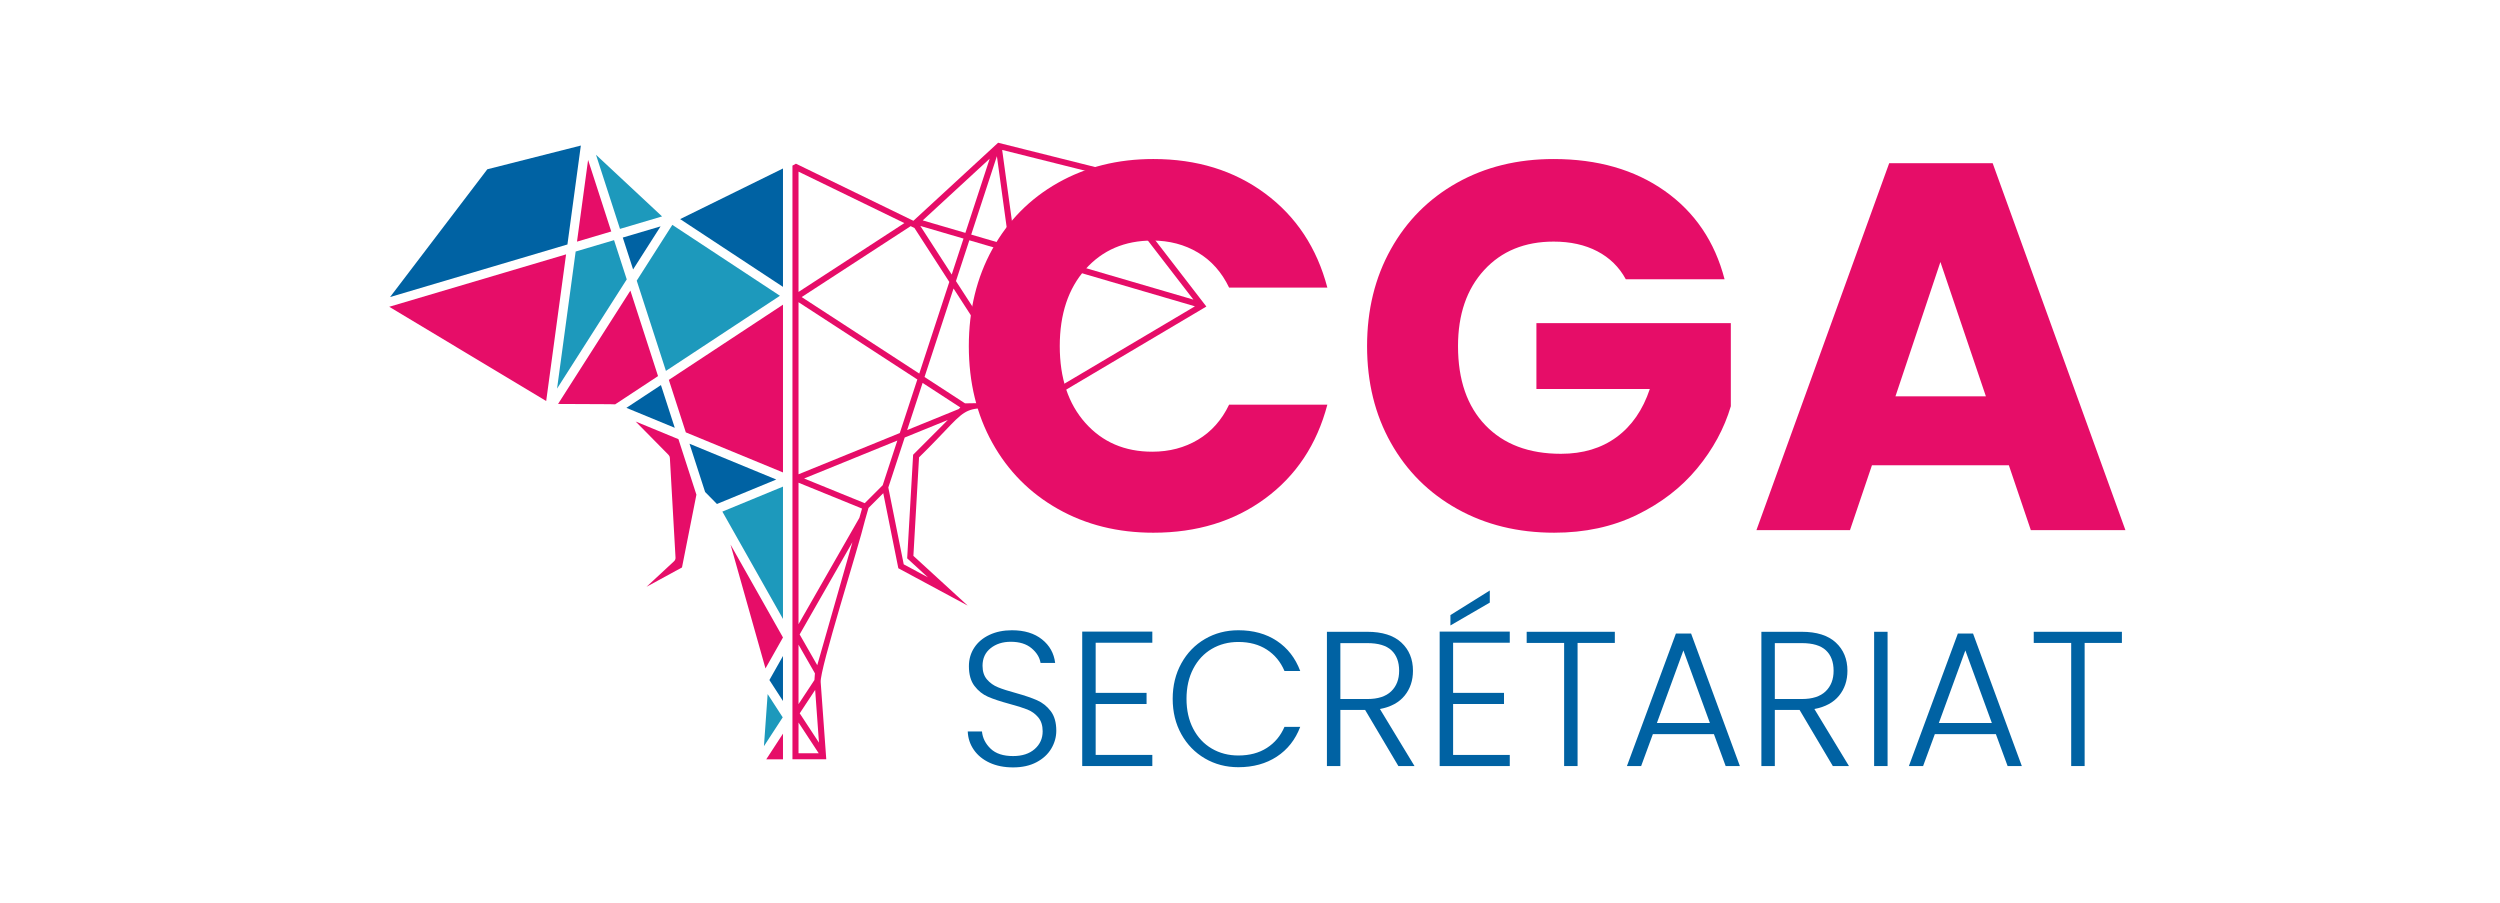 <?xml version="1.0" encoding="UTF-8"?>
<svg xmlns="http://www.w3.org/2000/svg" id="uuid-ec6cbf74-295c-48e1-90e9-0aba13e6aa31" viewBox="0 0 1058.337 382.12">
  <defs>
    <style>.uuid-8a3b3032-30e0-4b06-9393-9a0c6956bf3c{fill:#e60d68;}.uuid-c6469f85-7386-44ab-9768-ef51aa009d85{fill:#0062a3;}.uuid-0373fb23-6f3f-442c-8dca-526250f8016a{fill:#1d99bc;}</style>
  </defs>
  <polygon class="uuid-8a3b3032-30e0-4b06-9393-9a0c6956bf3c" points="331.464 321.446 331.464 310.571 324.38 321.446 331.464 321.446"></polygon>
  <polygon class="uuid-0373fb23-6f3f-442c-8dca-526250f8016a" points="324.972 293.831 323.399 315.886 331.352 303.676 324.972 293.831"></polygon>
  <polygon class="uuid-c6469f85-7386-44ab-9768-ef51aa009d85" points="291.887 187.849 298.495 208.272 303.509 213.354 328.618 202.999 291.887 187.849"></polygon>
  <polygon class="uuid-0373fb23-6f3f-442c-8dca-526250f8016a" points="331.464 262.022 331.464 205.996 305.8 216.581 331.464 262.022"></polygon>
  <polygon class="uuid-8a3b3032-30e0-4b06-9393-9a0c6956bf3c" points="290.33 183.034 331.464 200.001 331.464 128.977 283.141 160.818 290.33 183.034"></polygon>
  <polygon class="uuid-c6469f85-7386-44ab-9768-ef51aa009d85" points="331.464 121.443 331.464 71.321 287.922 92.751 331.464 121.443"></polygon>
  <polygon class="uuid-c6469f85-7386-44ab-9768-ef51aa009d85" points="331.464 296.762 331.464 277.699 325.711 287.885 331.464 296.762"></polygon>
  <path class="uuid-8a3b3032-30e0-4b06-9393-9a0c6956bf3c" d="M269.095,178.447l13.93,14.134c.329.334.525.776.552,1.245l2.395,42.239c.033.572-.193,1.13-.615,1.521l-11.67,10.826,15.023-8.191,6.102-30.803-7.603-23.5-18.115-7.472Z"></path>
  <polygon class="uuid-0373fb23-6f3f-442c-8dca-526250f8016a" points="281.91 157.012 330.174 125.21 284.622 95.194 269.55 118.813 281.91 157.012"></polygon>
  <polygon class="uuid-c6469f85-7386-44ab-9768-ef51aa009d85" points="268.012 114.059 279.649 95.822 263.646 100.566 268.012 114.059"></polygon>
  <polygon class="uuid-0373fb23-6f3f-442c-8dca-526250f8016a" points="280.269 91.619 252.309 65.529 262.459 96.898 280.269 91.619"></polygon>
  <polygon class="uuid-8a3b3032-30e0-4b06-9393-9a0c6956bf3c" points="258.761 97.994 248.957 67.693 244.263 102.291 258.761 97.994"></polygon>
  <polygon class="uuid-8a3b3032-30e0-4b06-9393-9a0c6956bf3c" points="164.774 129.872 231.22 169.762 239.641 107.681 164.774 129.872"></polygon>
  <polygon class="uuid-0373fb23-6f3f-442c-8dca-526250f8016a" points="259.948 101.662 243.695 106.479 235.824 164.501 265.323 118.273 259.948 101.662"></polygon>
  <polygon class="uuid-c6469f85-7386-44ab-9768-ef51aa009d85" points="245.89 61.615 206.302 71.659 165.13 125.748 240.209 103.493 245.89 61.615"></polygon>
  <path class="uuid-8a3b3032-30e0-4b06-9393-9a0c6956bf3c" d="M266.861,123.027l-30.619,47.983c1.891.009,4.374.019,7.06.031l11.911.055c2.399.01,4.055.018,5.203.079l18.154-11.962-11.708-36.187Z"></path>
  <polygon class="uuid-c6469f85-7386-44ab-9768-ef51aa009d85" points="279.801 163.02 265.173 172.658 285.652 181.105 279.801 163.02"></polygon>
  <polygon class="uuid-8a3b3032-30e0-4b06-9393-9a0c6956bf3c" points="331.462 269.861 309.264 230.556 324.057 282.973 331.462 269.861"></polygon>
  <path class="uuid-8a3b3032-30e0-4b06-9393-9a0c6956bf3c" d="M510.693,129.764l-45.148-58.566-43.01-10.775-0-0c-5.21,4.8-31.912,29.403-35.864,33.044-.219-.107-49.726-24.169-49.726-24.169l-1.473.813v251.303c4.768,0,9.732,0,14.309.001l-.013-.183.007-0c-.057-.785-2.236-30.867-2.348-32.422,0,0,.001.002.001.002v-0l0.0 0c-.542-5.215,16.091-57.352,18.767-68.615.199-.693,1.477-5.163,1.477-5.163,1.265-1.269,6.247-6.248,6.247-6.248l6.375,31.773,29.358,15.803-.001-.001.001.001-22.979-21.045,2.393-41.706c25.687-25.169,13.278-20.363,48.917-20.747l0.0.001c1.38-.818,72.711-43.101,72.711-43.101l-.002-.001ZM464.043,73.441l41.164,53.397-75.279-22.033-5.678-41.334,39.793,9.97ZM405.877,173.157l-21.847,8.897,6.538-19.954,15.972,10.392-.664.665ZM363.809,219.204l-25.767,45.047v-59.907l26.885,10.948-1.118,3.912ZM344.784,287.869l-6.742,10.221v-25.18l6.944,12.141-.203,2.819ZM338.042,127.927l50.298,32.723-7.43,22.674-42.867,17.458v-72.856ZM385.536,95.745l1.579.768,14.758,22.838c-2.939,8.97-9.713,29.643-12.713,38.797l-49.783-32.39,46.143-30.02.016.008ZM389.605,95.649l18.282,5.351-4.987,15.22-13.294-20.57ZM422.02,66.116l5.207,37.898-16.082-4.707,10.876-33.191ZM410.353,101.722l17.252,5.05,8.319,60.55-31.231-48.327,5.66-17.273ZM418.968,67.181l-10.29,31.404-18.057-5.285,28.347-26.119ZM382.847,94.438l-44.805,29.149v-50.924l44.805,21.775ZM338.042,318.877v-13.011l8.541,13.012-8.541-.001ZM346.702,314.394l-8.154-12.422,6.537-9.909,1.617,22.33ZM345.971,281.608l-7.452-13.028,22.339-39.05-14.887,52.079ZM366.077,213.017l-25.665-10.453,39.459-16.069-6.202,18.925c-1.038,1.05-6.442,6.438-7.592,7.596ZM386.555,192.512l-2.517,43.854c.28.256,8.281,7.584,8.788,8.049l-10.246-5.515-6.524-32.515,6.934-21.161,18.265-7.438-14.701,14.726ZM408.54,170.756l-17.152-11.159,12.278-37.471,31.159,48.216-26.286.414ZM438.805,169.417l-8.498-61.855,75.547,22.111-67.049,39.744Z"></path>
  <path class="uuid-8a3b3032-30e0-4b06-9393-9a0c6956bf3c" d="M420.092,105.487c6.637-12.019,15.893-21.385,27.768-28.1,11.87-6.708,25.332-10.066,40.379-10.066,18.436,0,34.217,4.867,47.348,14.602,13.127,9.735,21.904,23.011,26.328,39.826h-41.594c-3.098-6.488-7.488-11.43-13.164-14.824-5.681-3.392-12.136-5.089-19.36-5.089-11.655,0-21.096,4.059-28.32,12.168-7.229,8.114-10.841,18.956-10.841,32.524s3.612,24.415,10.841,32.524c7.224,8.114,16.666,12.171,28.32,12.171,7.224,0,13.68-1.695,19.36-5.089,5.676-3.392,10.066-8.332,13.164-14.824h41.594c-4.424,16.815-13.2,30.054-26.328,39.714-13.131,9.664-28.912,14.492-47.348,14.492-15.046,0-28.508-3.353-40.379-10.066-11.875-6.71-21.131-16.042-27.768-27.99-6.637-11.946-9.955-25.589-9.955-40.931s3.318-29.018,9.955-41.041Z"></path>
  <path class="uuid-8a3b3032-30e0-4b06-9393-9a0c6956bf3c" d="M688.249,118.207c-2.805-5.162-6.823-9.104-12.062-11.838-5.232-2.728-11.39-4.089-18.473-4.089-12.244,0-22.049,4.019-29.426,12.056-7.377,8.043-11.06,18.773-11.06,32.196,0,14.307,3.871,25.479,11.614,33.516,7.743,8.043,18.396,12.062,31.972,12.062,9.292,0,17.147-2.363,23.564-7.083,6.417-4.72,11.095-11.508,14.047-20.352h-48.011s0-27.883,0-27.883h82.304s0,35.183,0,35.183c-2.805,9.44-7.56,18.219-14.271,26.327-6.711,8.114-15.232,14.678-25.555,19.692-10.323,5.014-21.979,7.519-34.953,7.519-15.344,0-29.026-3.353-41.046-10.064-12.02-6.711-21.389-16.039-28.095-27.989-6.717-11.95-10.07-25.59-10.07-40.928,0-15.344,3.353-29.02,10.07-41.046,6.705-12.02,16.039-21.383,27.989-28.101,11.944-6.705,25.585-10.064,40.928-10.064,18.584,0,34.258,4.502,47.015,13.493,12.757,9.004,21.201,21.466,25.337,37.393h-41.818Z"></path>
  <path class="uuid-8a3b3032-30e0-4b06-9393-9a0c6956bf3c" d="M850.426,196.976h-57.968s-9.292,27.434-9.292,27.434h-39.602s56.194-155.32,56.194-155.32h43.809s56.194,155.32,56.194,155.32h-40.044s-9.292-27.434-9.292-27.434ZM840.692,167.768l-19.25-56.86-19.026,56.86h38.276Z"></path>
  <path class="uuid-c6469f85-7386-44ab-9768-ef51aa009d85" d="M418.991,322.914c-2.846-1.302-5.082-3.118-6.708-5.447-1.626-2.332-2.494-4.933-2.602-7.807h6.017c.27,2.766,1.49,5.19,3.66,7.278,2.166,2.088,5.337,3.131,9.513,3.131,3.847,0,6.898-.989,9.148-2.969,2.248-1.978,3.375-4.484,3.375-7.522,0-2.438-.624-4.402-1.872-5.894-1.246-1.49-2.792-2.602-4.633-3.334-1.844-.732-4.391-1.531-7.643-2.399-3.796-1.03-6.803-2.034-9.027-3.008-2.222-.976-4.12-2.494-5.691-4.553s-2.358-4.851-2.358-8.375c0-2.928.758-5.542,2.276-7.848,1.518-2.304,3.66-4.106,6.425-5.406,2.764-1.302,5.935-1.952,9.513-1.952,5.257,0,9.5,1.289,12.726,3.862,3.224,2.576,5.082,5.894,5.57,9.96h-6.181c-.38-2.33-1.654-4.402-3.821-6.22-2.168-1.816-5.095-2.723-8.781-2.723-3.416,0-6.261.907-8.537,2.723-2.278,1.818-3.416,4.296-3.416,7.44,0,2.386.622,4.309,1.87,5.773,1.246,1.464,2.805,2.576,4.676,3.334,1.87.76,4.402,1.574,7.602,2.44,3.686,1.03,6.667,2.047,8.943,3.049,2.278,1.004,4.202,2.535,5.773,4.595,1.572,2.062,2.358,4.825,2.358,8.293,0,2.658-.704,5.177-2.114,7.563s-3.495,4.309-6.261,5.773c-2.764,1.464-6.071,2.196-9.919,2.196-3.742,0-7.034-.652-9.88-1.952Z"></path>
  <path class="uuid-c6469f85-7386-44ab-9768-ef51aa009d85" d="M463.833,272.094v21.221h21.547v4.718h-21.547v21.547h23.987v4.715h-29.678v-56.917h29.678v4.715h-23.987Z"></path>
  <path class="uuid-c6469f85-7386-44ab-9768-ef51aa009d85" d="M500.096,280.834c2.44-4.417,5.773-7.859,10.003-10.325,4.227-2.468,8.943-3.701,14.148-3.701,6.341,0,11.775,1.505,16.303,4.512,4.525,3.01,7.818,7.25,9.878,12.726h-6.667c-1.626-3.847-4.106-6.857-7.44-9.025-3.334-2.168-7.358-3.254-12.073-3.254-4.176,0-7.928.976-11.262,2.928-3.334,1.952-5.95,4.756-7.848,8.416s-2.846,7.9-2.846,12.726.948,9.053,2.846,12.684,4.515,6.423,7.848,8.375c3.334,1.952,7.086,2.928,11.262,2.928,4.715,0,8.74-1.071,12.073-3.213,3.334-2.14,5.814-5.108,7.44-8.904h6.667c-2.06,5.421-5.365,9.623-9.919,12.604s-9.975,4.471-16.262,4.471c-5.205,0-9.921-1.233-14.148-3.701-4.23-2.466-7.563-5.894-10.003-10.286-2.438-4.389-3.657-9.377-3.657-14.96s1.22-10.584,3.657-15.003Z"></path>
  <path class="uuid-c6469f85-7386-44ab-9768-ef51aa009d85" d="M591.979,324.296l-14.068-23.743h-10.489v23.743h-5.691v-56.837h17.076c6.341,0,11.152,1.518,14.431,4.553,3.28,3.038,4.92,7.021,4.92,11.953,0,4.122-1.179,7.632-3.537,10.53-2.36,2.902-5.842,4.787-10.45,5.652l14.636,24.149h-6.829ZM567.422,295.917h11.465c4.446,0,7.792-1.082,10.042-3.252,2.25-2.168,3.375-5.067,3.375-8.701,0-3.74-1.084-6.626-3.252-8.658-2.17-2.034-5.583-3.051-10.245-3.051h-11.385v23.661Z"></path>
  <path class="uuid-c6469f85-7386-44ab-9768-ef51aa009d85" d="M615.152,272.094v21.221h21.547v4.718h-21.547v21.547h23.987v4.715h-29.678v-56.917h29.678v4.715h-23.987ZM630.682,255.1l-16.668,9.677v-4.391l16.668-10.409v5.123Z"></path>
  <path class="uuid-c6469f85-7386-44ab-9768-ef51aa009d85" d="M683.615,267.459v4.718h-15.774v52.12h-5.691v-52.12h-15.856v-4.718h37.321Z"></path>
  <path class="uuid-c6469f85-7386-44ab-9768-ef51aa009d85" d="M725.57,310.797h-25.857l-4.959,13.498h-6.017l20.735-56.105h6.423l20.654,56.105h-6.017l-4.962-13.498ZM723.862,306.082l-11.221-30.736-11.221,30.736h22.441Z"></path>
  <path class="uuid-c6469f85-7386-44ab-9768-ef51aa009d85" d="M775.902,324.296l-14.068-23.743h-10.489v23.743h-5.691v-56.837h17.076c6.341,0,11.152,1.518,14.431,4.553,3.28,3.038,4.92,7.021,4.92,11.953,0,4.122-1.179,7.632-3.537,10.53-2.36,2.902-5.842,4.787-10.45,5.652l14.636,24.149h-6.829ZM751.345,295.917h11.465c4.446,0,7.792-1.082,10.042-3.252,2.25-2.168,3.375-5.067,3.375-8.701,0-3.74-1.084-6.626-3.252-8.658-2.17-2.034-5.583-3.051-10.245-3.051h-11.385v23.661Z"></path>
  <path class="uuid-c6469f85-7386-44ab-9768-ef51aa009d85" d="M799.075,267.459v56.837h-5.691v-56.837h5.691Z"></path>
  <path class="uuid-c6469f85-7386-44ab-9768-ef51aa009d85" d="M844.931,310.797h-25.857l-4.959,13.498h-6.017l20.735-56.105h6.423l20.654,56.105h-6.017l-4.962-13.498ZM843.223,306.082l-11.221-30.736-11.221,30.736h22.441Z"></path>
  <path class="uuid-c6469f85-7386-44ab-9768-ef51aa009d85" d="M898.273,267.459v4.718h-15.774v52.12h-5.691v-52.12h-15.856v-4.718h37.321Z"></path>
</svg>
